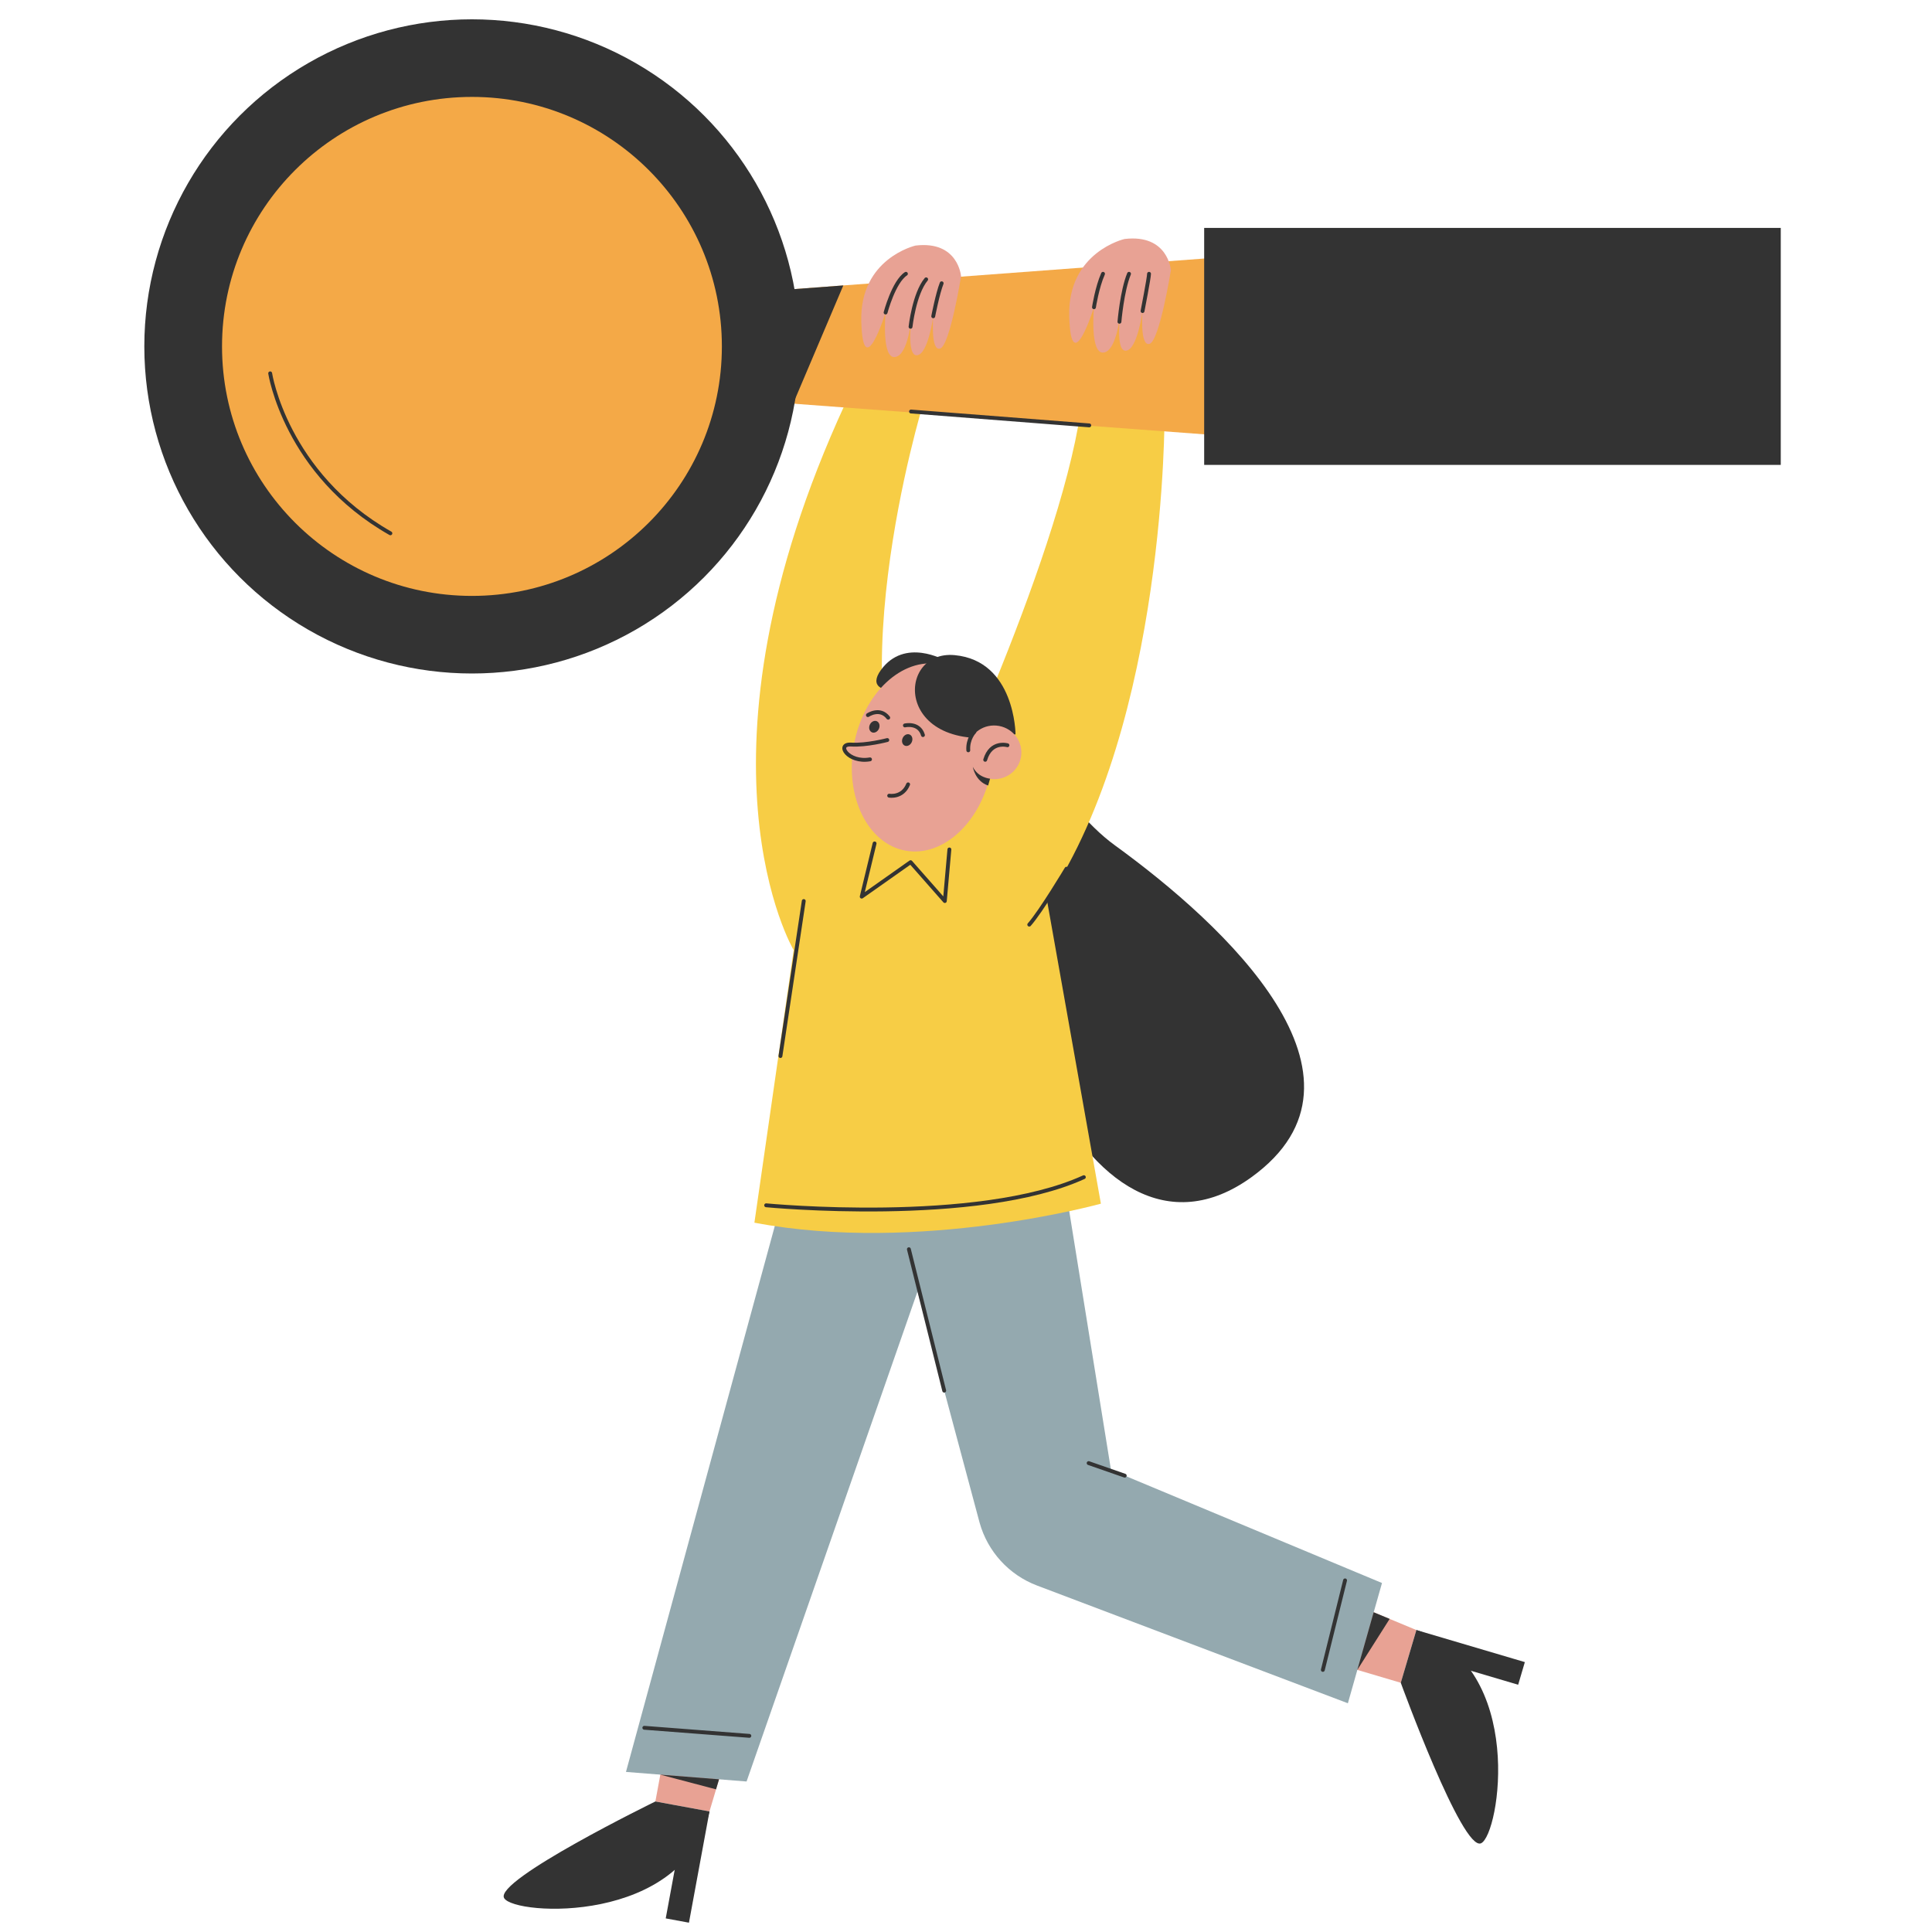 <?xml version="1.0" encoding="UTF-8"?> <!-- Generator: Adobe Illustrator 25.2.3, SVG Export Plug-In . SVG Version: 6.00 Build 0) --> <svg xmlns="http://www.w3.org/2000/svg" xmlns:xlink="http://www.w3.org/1999/xlink" id="Слой_2" x="0px" y="0px" viewBox="0 0 500 500" style="enable-background:new 0 0 500 500;" xml:space="preserve"> <style type="text/css"> .st0{fill:#333333;} .st1{fill:#E8A294;} .st2{fill:#94A9AF;} .st3{fill:#F7CD45;} .st4{fill:none;stroke:#333333;stroke-linecap:round;stroke-linejoin:round;stroke-miterlimit:10;} .st5{fill:#E8A294;stroke:#333333;stroke-linecap:round;stroke-linejoin:round;stroke-miterlimit:10;} .st6{fill:#F4A947;} </style> <g> <path class="st0" d="M262.61,184.3c0,0,11.13,23.74,25.96,34.5c28.27,20.5,71.06,60.01,35.3,85.86 C281.13,335.56,244.6,249.01,262.61,184.3z"></path> <g> <polygon class="st1" points="172.88,448.52 169.61,466.22 183.61,468.8 189.01,450.68 "></polygon> <path class="st0" d="M169.61,466.22c0,0-41.81,20.42-39.14,25.01c2.67,4.59,46.49,6.94,53.14-22.43L169.61,466.22z"></path> <polygon class="st0" points="183.61,468.8 178.3,497.59 172.29,496.48 176.6,473.15 "></polygon> </g> <g> <polygon class="st1" points="345.26,430.39 362.52,435.5 366.55,421.85 349.1,414.58 "></polygon> <path class="st0" d="M362.52,435.5c0,0,15.92,43.72,20.77,41.54s11.78-45.5-16.73-55.2L362.52,435.5z"></path> <polygon class="st0" points="366.55,421.85 394.63,430.15 392.9,436.01 370.15,429.28 "></polygon> </g> <path class="st2" d="M232.55,315.81l20.97,78.26c2.08,7.47,7.6,13.51,14.85,16.26l80.46,30.47l8.83-31.12l-70.14-29.27 l-11.49-71.22L232.55,315.81z"></path> <polygon class="st2" points="201.98,311.93 162,458.57 193.21,461.05 245.23,311.93 "></polygon> <path class="st3" d="M239.69,217.25c0,0,34.06-70.93,39.96-110.75l21.73,0.65c0,0,0.53,79.48-30.42,125.84l13.95,78.52 c0,0-46.91,13.03-89.67,4.92l10.16-70.54c0,0-29.17-49.25,13.35-141.43h20.17C238.91,104.46,214.34,185.02,239.69,217.25z"></path> <path class="st0" d="M244.52,170.9c0,0-10.39-6-16.54,2.5C221.83,181.91,241.76,179.23,244.52,170.9z"></path> <ellipse transform="matrix(0.181 -0.983 0.983 0.181 2.836 395.43)" class="st1" cx="238.95" cy="196.01" rx="24.54" ry="18.08"></ellipse> <path class="st0" d="M262.82,190.04c0,0-0.09-19.02-15.75-20.49C231.42,168.08,231.37,196.62,262.82,190.04z"></path> <ellipse transform="matrix(0.181 -0.983 0.983 0.181 19.313 412.579)" class="st1" cx="257.49" cy="194.69" rx="6.95" ry="7.04"></ellipse> <ellipse transform="matrix(0.412 -0.911 0.911 0.412 -38.319 316.788)" class="st0" cx="226.34" cy="188.09" rx="1.57" ry="1.29"></ellipse> <ellipse transform="matrix(0.412 -0.911 0.911 0.412 -36.462 326.557)" class="st0" cx="234.84" cy="191.54" rx="1.57" ry="1.29"></ellipse> <path class="st4" d="M230.12,205.92c0,0,3.44,0.64,4.9-2.93"></path> <path class="st4" d="M260.73,192.87c0,0-4.28-1.26-5.76,3.77"></path> <path class="st4" d="M224.61,185.07c0,0,3.11-2.12,5.26,0.67"></path> <path class="st4" d="M234.19,187.74c0,0,3.66-0.87,4.67,2.5"></path> <path class="st5" d="M229.63,191.52c0,0-5.37,1.42-9.36,1.17c-3.99-0.25-0.78,4.83,4.89,3.83"></path> <path class="st0" d="M256.23,201.52c0,0-3.09-0.21-4.47-3.08c0,0,0.59,3.76,3.97,4.85L256.23,201.52z"></path> <path class="st4" d="M252.18,189.39c0,0-1.78,1.78-1.59,4.79"></path> <line class="st4" x1="201.98" y1="273.3" x2="208.01" y2="233.19"></line> <path class="st4" d="M276.01,224.82c0,0-6.68,11.16-9.64,14.47"></path> <line class="st4" x1="235.22" y1="323.3" x2="244.36" y2="359.9"></line> <line class="st4" x1="166.75" y1="447.15" x2="193.93" y2="449.24"></line> <line class="st4" x1="348.1" y1="409" x2="342.35" y2="432.17"></line> <polygon class="st0" points="170.89,459.28 185.31,463.08 186.09,460.48 "></polygon> <polygon class="st0" points="351.27,432.17 359.64,418.97 355.5,417.25 "></polygon> <path class="st4" d="M198.28,311.93c0,0,54.7,5.27,82.22-7.28"></path> <polygon class="st6" points="311.89,66.89 311.89,112.42 163.65,101.36 163.65,77.95 199.82,75.25 218.25,73.87 "></polygon> <polygon class="st0" points="218.25,73.87 205.26,104.46 199.82,75.25 "></polygon> <ellipse class="st0" cx="122.14" cy="89.65" rx="84.79" ry="84.65"></ellipse> <ellipse class="st6" cx="122.14" cy="89.65" rx="64.68" ry="64.57"></ellipse> <rect x="355.59" y="15.04" transform="matrix(6.123234e-17 -1 1 6.123234e-17 296.599 475.904)" class="st0" width="61.33" height="149.22"></rect> <line class="st4" x1="328.17" y1="107.15" x2="405.04" y2="107.15"></line> <line class="st4" x1="416.1" y1="107.15" x2="437.95" y2="107.15"></line> <path class="st4" d="M69.92,96.62c0,0,3.99,26,31.11,41.4"></path> <line class="st4" x1="235.77" y1="106.5" x2="281.9" y2="110.09"></line> <path class="st1" d="M236.94,63.55c0,0-14.49,3.29-14.04,19.65s6.29-2.31,6.29-2.31s-1.12,11.94,2.43,11.51 c3.55-0.43,4.32-10.7,4.32-10.7s-1.47,10.58,1.41,10.24c2.88-0.34,4.17-10.08,4.17-10.08s-0.74,9.15,1.79,8.34 c2.54-0.81,5.41-18.7,5.41-18.7S248.03,62.23,236.94,63.55z"></path> <path class="st1" d="M291.03,61.85c0,0-14.77,3.35-14.31,20.02c0.46,16.67,6.4-2.36,6.4-2.36s-1.14,12.17,2.48,11.73 c3.62-0.44,4.4-10.91,4.4-10.91s-1.5,10.78,1.44,10.43c2.94-0.34,4.25-10.27,4.25-10.27s-0.76,9.32,1.83,8.49 c2.58-0.83,5.51-19.05,5.51-19.05S302.33,60.51,291.03,61.85z"></path> <path class="st4" d="M229.19,80.88c0,0,2.09-7.95,5.26-10.02"></path> <path class="st4" d="M235.65,84.57c0,0,0.93-8.53,4.04-12.28"></path> <path class="st4" d="M241.52,81.85c0,0,1.15-5.95,2.18-8.54"></path> <path class="st4" d="M283.12,79.51c0,0,0.79-5.16,2.34-8.65"></path> <path class="st4" d="M289.71,83.27c0,0,0.67-8.02,2.48-12.41"></path> <path class="st4" d="M295.69,80.5c0,0,1.68-8.61,1.68-9.64"></path> <polyline class="st4" points="226.34,218.28 223.01,232.05 235.66,223.13 244.52,233.19 245.7,219.84 "></polyline> <line class="st4" x1="291.08" y1="381.9" x2="281.74" y2="378.65"></line> </g> </svg> 